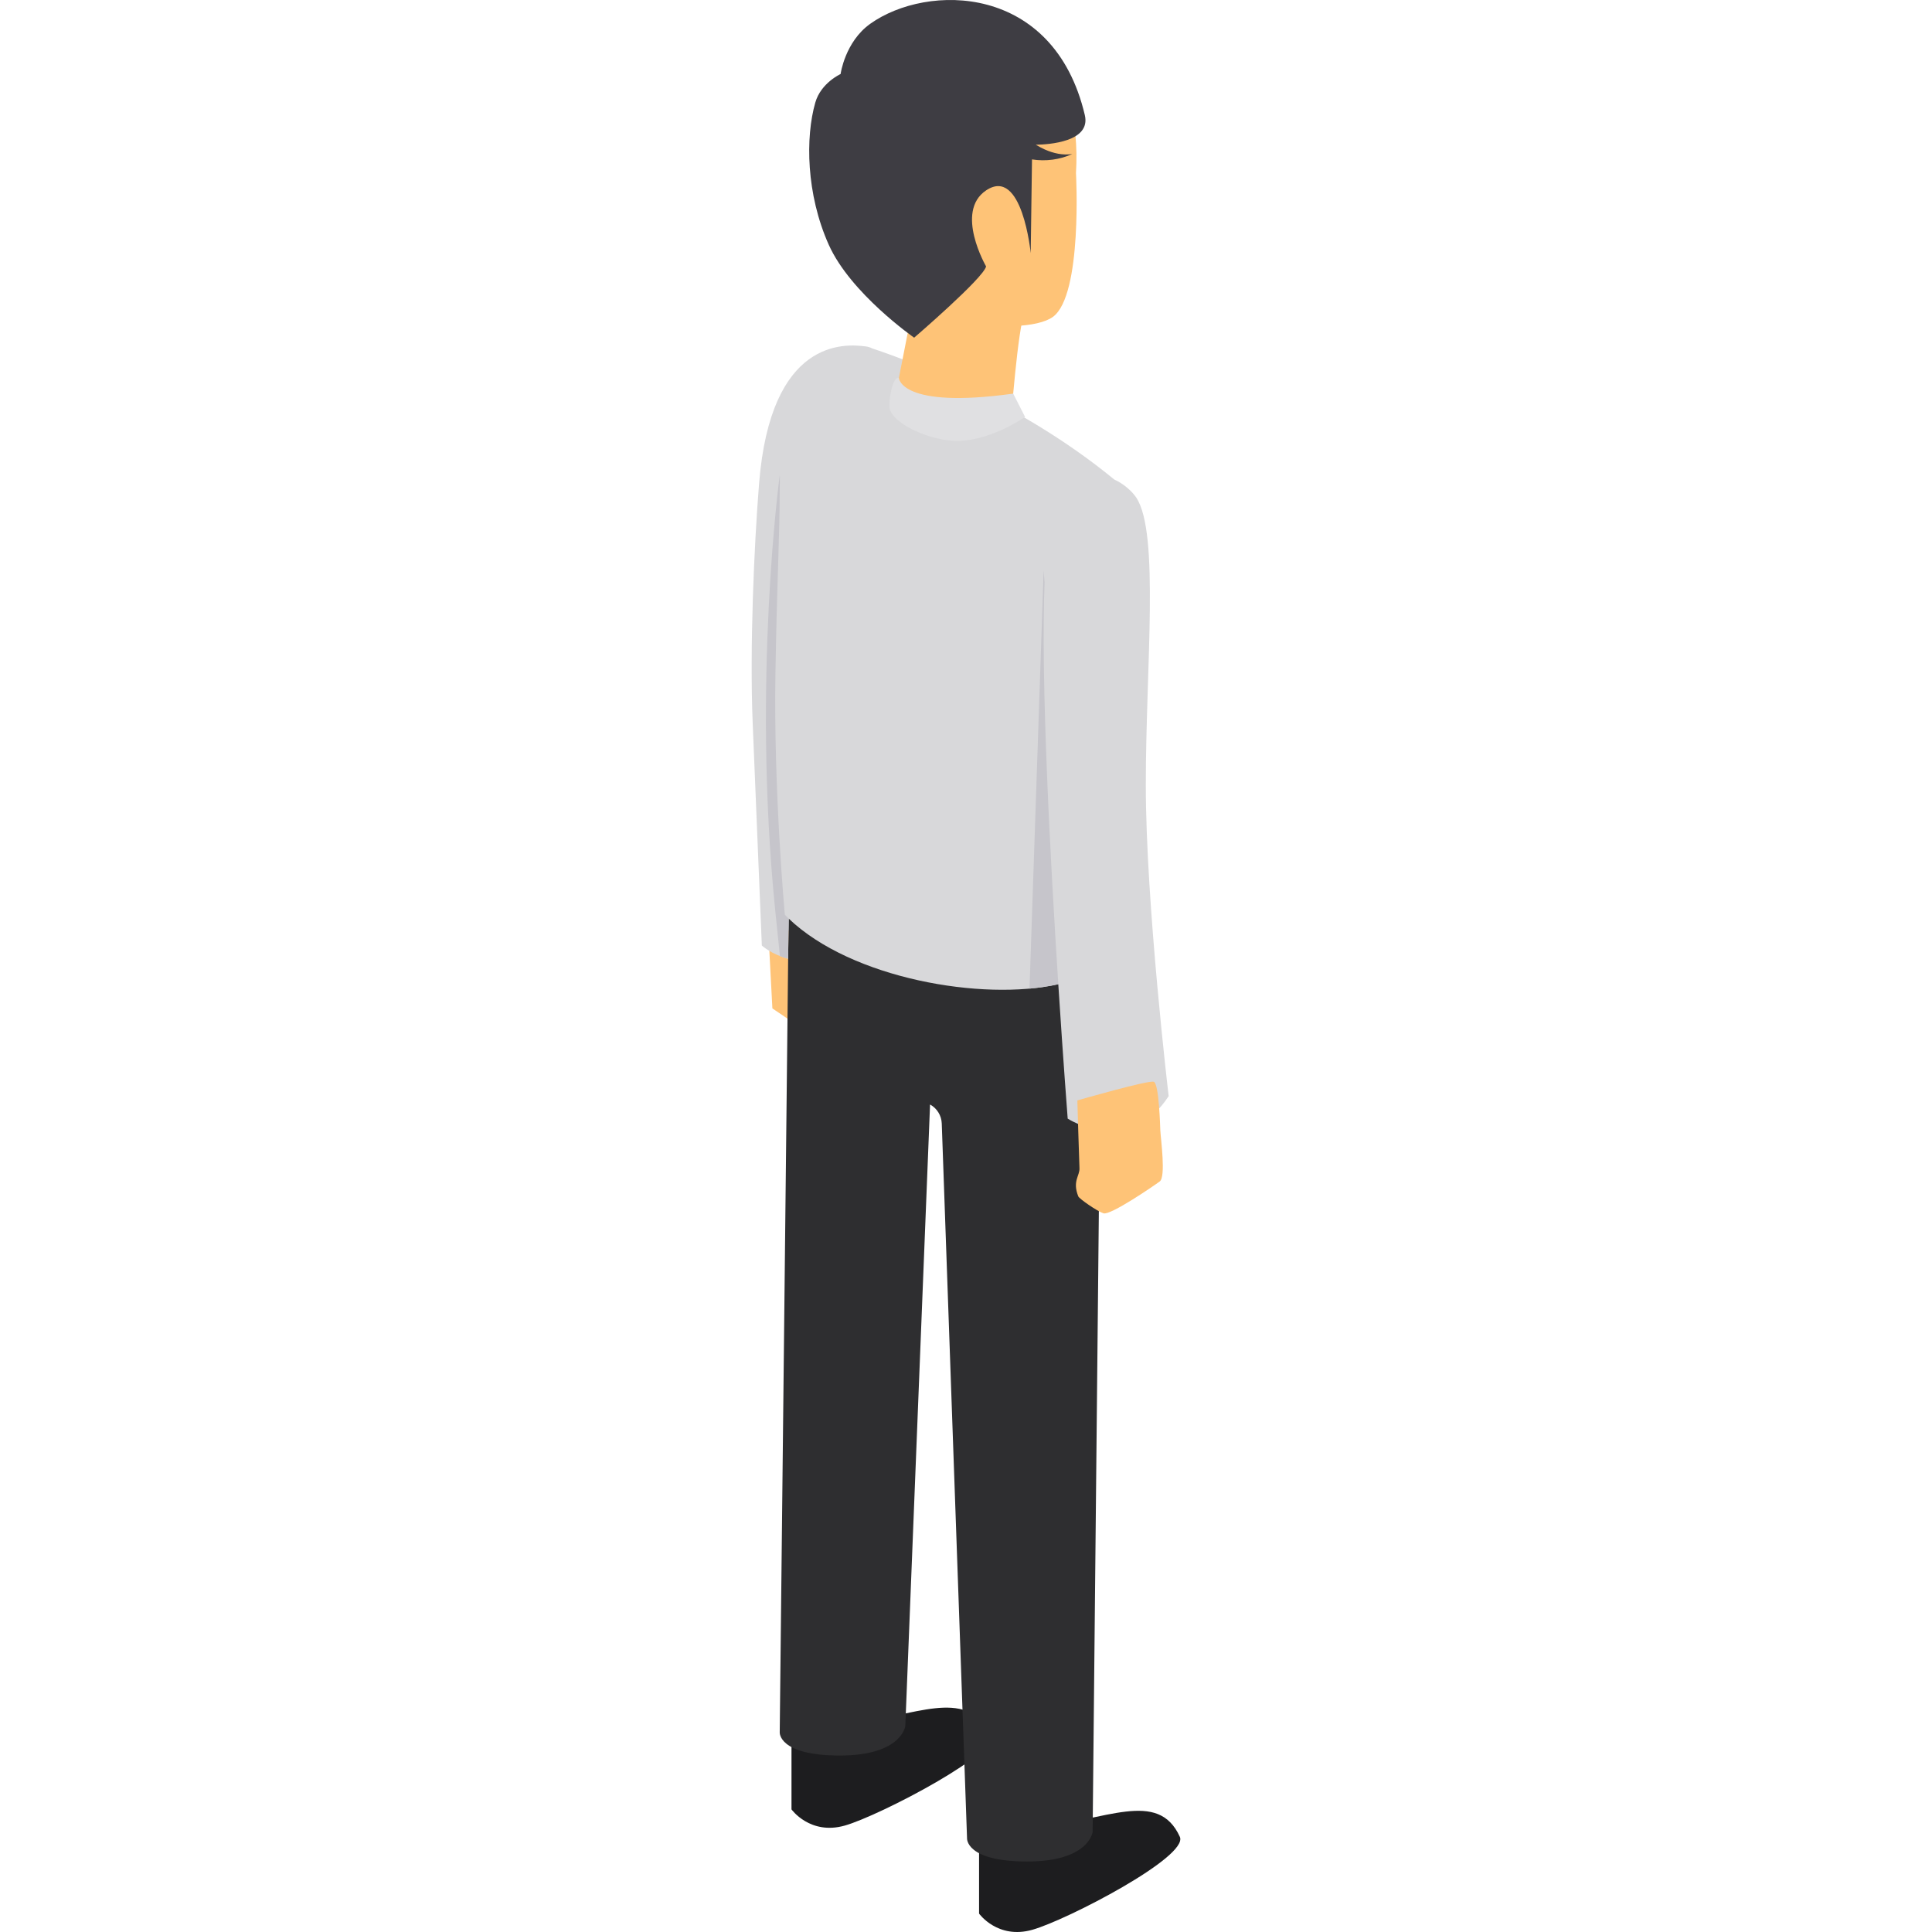 <?xml version="1.0" encoding="iso-8859-1"?>
<!-- Generator: Adobe Illustrator 19.0.0, SVG Export Plug-In . SVG Version: 6.00 Build 0)  -->
<svg version="1.1" id="Layer_1" xmlns="http://www.w3.org/2000/svg" xmlns:xlink="http://www.w3.org/1999/xlink" x="0px" y="0px"
	 viewBox="0 0 511.999 511.999" style="enable-background:new 0 0 511.999 511.999;" xml:space="preserve">
<g>
	<path style="fill:#1D1D1F;" d="M259.463,485.638v21.48c0,0,4.91,6.895,14.115,4.296c9.205-2.599,41.48-19.379,39.094-24.64
		c-5.801-12.796-19.839-4.119-37.676-2.725C265.178,484.816,259.463,485.638,259.463,485.638z"/>
	<path style="fill:#1D1D1F;" d="M209.753,458.022v21.48c0,0,4.91,6.895,14.115,4.296c9.205-2.599,42.299-19.835,39.094-24.64
		c-8.11-12.16-19.838-4.119-37.676-2.725C215.468,457.199,209.753,458.022,209.753,458.022z"/>
</g>
<path style="fill:#FEC377;" d="M203.705,248.566l0.985,18.67c0,0,6.214,4.143,6.905,4.833c0.691,0.691,16.073-4.91,16.073-6.674
	s-3.416-12.658-3.416-14.269s-1.15-9.896-1.15-9.896L203.705,248.566z"/>
<path style="fill:#2E2E30;" d="M209.076,235.019l-2.441,224.04c0,0-0.485,6.17,15.965,6.17c16.449,0,17.318-7.869,17.318-7.869
	l6.555-164.659l0,0c1.848,1.017,3.026,2.931,3.101,5.039l6.701,189.405c0,0-0.485,6.17,15.965,6.17
	c16.449,0,17.318-7.869,17.318-7.869l2.362-235.778L209.076,235.019z"/>
<path style="fill:#D8D8DA;" d="M303.65,208.014c0-31.445,3.68-66.727-2.511-76.12c-1.08-1.639-3.238-3.627-5.861-4.824
	c-25.913-21.333-56.609-32.259-64.085-34.715c-0.506-0.263-1.065-0.458-1.707-0.543c-5.74-0.77-25.257-2.121-28.325,36.343
	c-1.33,16.67-2.511,43.485-1.69,63.532c1.281,31.269,2.423,58.896,2.423,58.896s2.607,2.355,6.973,3.503l0.116-10.676
	c16.646,15.932,51.328,21.958,71.475,17.428c1.331,20.701,2.492,35.612,2.492,35.612s16.076,10.381,26.755-5.962
	C309.708,290.488,303.65,239.46,303.65,208.014z"/>
<path style="fill:#C6C5CB;" d="M208.868,254.086l0.116-10.676c-0.34-0.325-0.673-0.655-0.997-0.988c0,0-3.005-32.826-2.49-63.906
	c0.432-26.08,1.137-35.786,1.137-49.274c0-0.986,0.015-1.947,0.042-2.885l-0.042-0.353c0,0-7.354,54.132-1.196,115.226
	c0.438,4.343,0.853,8.376,1.247,12.139C207.351,253.634,208.081,253.879,208.868,254.086z"/>
<g>
	<path style="fill:#FEC377;" d="M285.146,45.874c0,0,1.79,32.306-6.105,38.094c-7.896,5.789-45.371,1.991-56.474-17.535
		c-11.104-19.526-5.013-56.412,19.672-60.418C271.072,1.335,286.865,16.858,285.146,45.874z"/>
	<path style="fill:#FEC377;" d="M243.034,75.605l-6.555,33.389c0,0,10.963,11.822,31.361,3.356c0,0,1.89-25.699,3.731-29.611
		C273.413,78.827,243.034,75.605,243.034,75.605z"/>
	<path style="fill:#FEC377;" d="M285.508,291.622c0,0,0.46,15.909,0.562,17.941c0.103,2.048-1.937,3.444-0.313,7.491
		c0.254,0.632,4.981,3.937,6.68,4.487c1.837,0.594,13.221-7.202,14.898-8.44c1.677-1.237,0.28-11.154,0.16-13.527
		c-0.037-0.726-0.32-12.389-1.728-12.894C304.358,286.174,285.508,291.622,285.508,291.622z"/>
</g>
<path style="fill:#C6C5CB;" d="M276.819,154.403l-0.241-3.24l-3.749,110.834c2.717-0.242,5.262-0.648,7.631-1.181
	C278.332,227.747,275.773,179.91,276.819,154.403z"/>
<path style="fill:#E0E0E2;" d="M235.773,108.197c-0.334-1.84,0.705-8.557,2.44-8.038c0,0,0.376,8.304,30.295,4.154l3.143,6.174
	c0,0-9.949,7.045-19.501,6.298C245.362,116.256,236.479,112.087,235.773,108.197z"/>
<path style="fill:#3E3D43;" d="M287.488,30.492c-8.249-34.939-41.781-34.939-56.861-24.19c-6.714,4.787-7.862,13.316-7.862,13.316
	s-5.206,2.345-6.705,7.568c-2.631,9.167-2.449,24.235,3.574,37.686c5.778,12.905,22.625,24.617,22.625,24.617
	s18.375-15.794,19.064-18.884c0,0-8.394-14.504,0-20.146c9.594-6.45,11.824,16.643,11.824,16.643l0.344-24.857
	c3.595,0.561,7.357,0.092,10.665-1.43c-2.467,0.391-5.008-0.186-7.288-1.205c-0.82-0.367-1.605-0.8-2.377-1.256
	C277.877,38.305,289.171,37.621,287.488,30.492z"/>
<g>
</g>
<g>
</g>
<g>
</g>
<g>
</g>
<g>
</g>
<g>
</g>
<g>
</g>
<g>
</g>
<g>
</g>
<g>
</g>
<g>
</g>
<g>
</g>
<g>
</g>
<g>
</g>
<g>
</g>
</svg>
